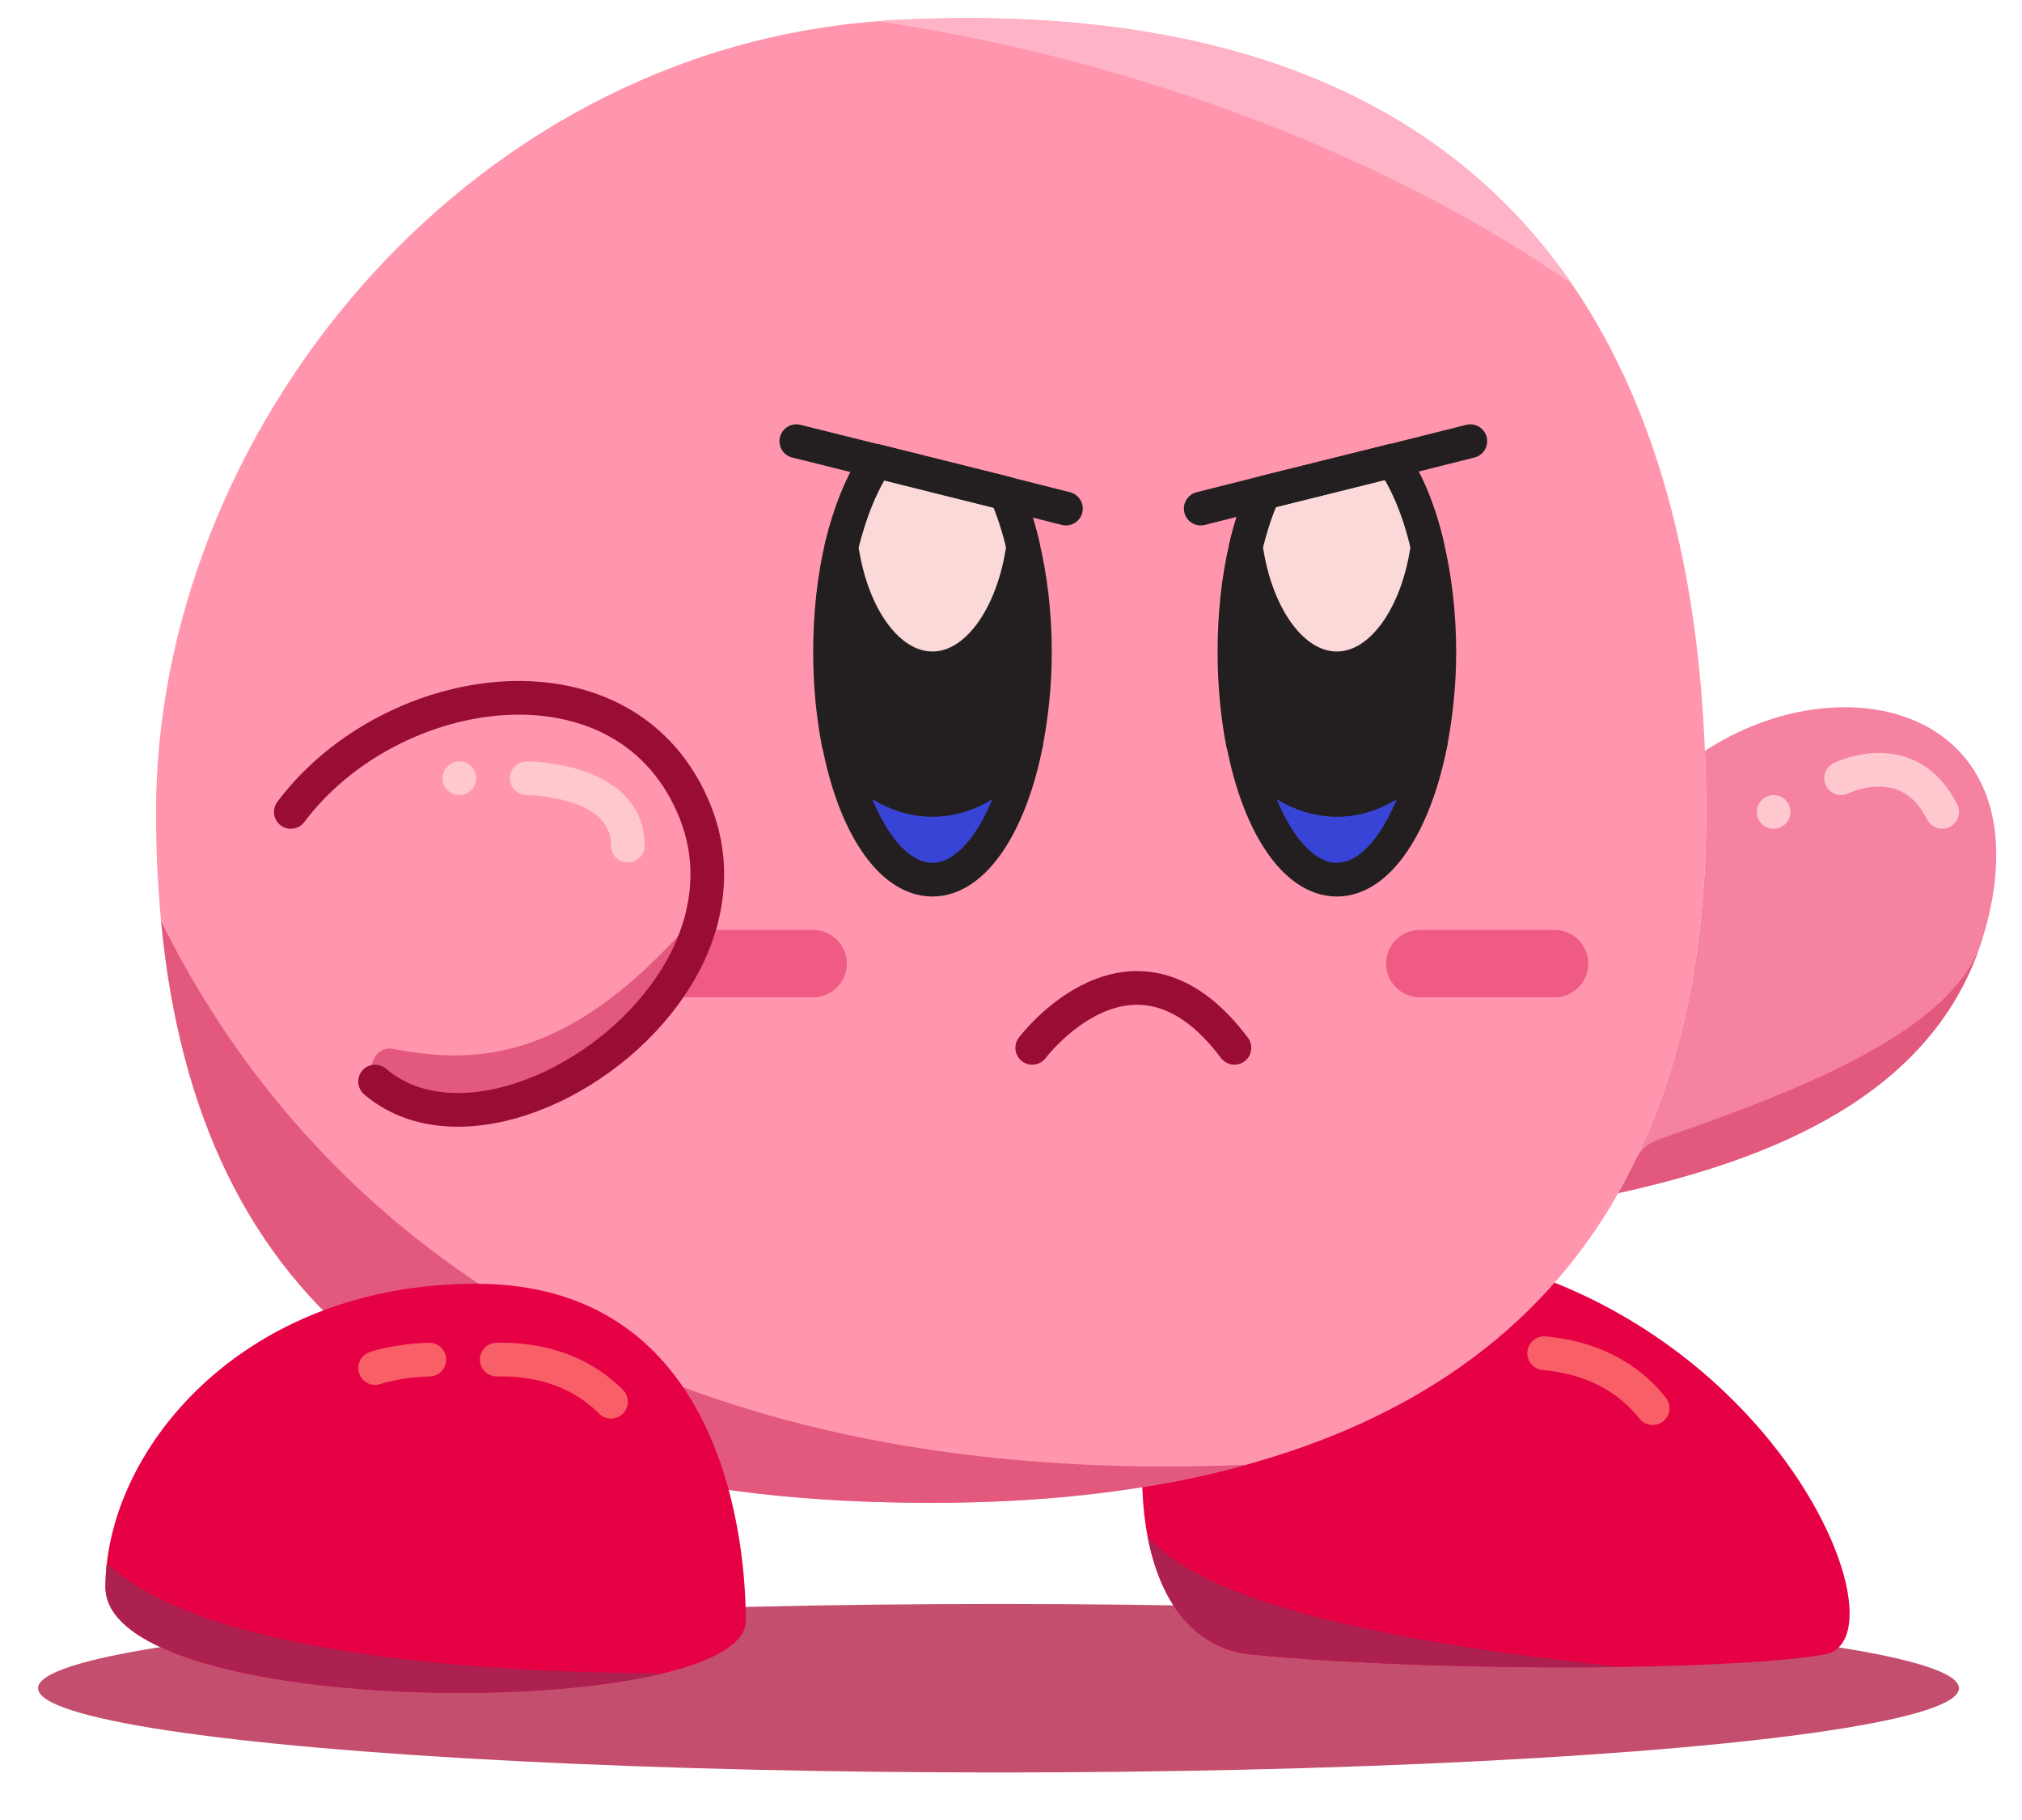 <?xml version="1.0" encoding="utf-8"?>
<!-- Generator: Adobe Illustrator 27.2.0, SVG Export Plug-In . SVG Version: 6.00 Build 0)  -->
<svg version="1.1" id="Layer_1" xmlns="http://www.w3.org/2000/svg" xmlns:xlink="http://www.w3.org/1999/xlink" x="0px" y="0px"
	 viewBox="0 0 60 54" style="enable-background:new 0 0 60 54;" xml:space="preserve">
<style type="text/css">
	.st0{fill:#C44E6D;}
	.st1{fill:#E60044;}
	.st2{fill:#FF96AE;}
	.st3{fill:#F482A0;}
	.st4{fill:#3844D6;stroke:#231F20;stroke-linejoin:round;stroke-miterlimit:10;}
	.st5{fill:#231F20;stroke:#231F20;stroke-linejoin:round;stroke-miterlimit:10;}
	.st6{fill:#FCD9D9;stroke:#231F20;stroke-linejoin:round;stroke-miterlimit:10;}
	.st7{fill:none;stroke:#231F20;stroke-linecap:round;stroke-linejoin:round;stroke-miterlimit:10;}
	.st8{fill:none;stroke:#990D35;stroke-linecap:round;stroke-miterlimit:10;}
	.st9{fill:#EF5B82;}
	.st10{fill:#E2597D;}
	.st11{fill:#AD2150;}
	.st12{fill:#FFB3C7;}
	.st13{fill:none;stroke:#F95F67;stroke-linecap:round;stroke-miterlimit:10;}
	.st14{fill:none;stroke:#990D35;stroke-linecap:round;stroke-linejoin:round;stroke-miterlimit:10;}
	.st15{fill:none;stroke:#FFC7CE;stroke-linecap:round;stroke-miterlimit:10;}
</style>
<ellipse class="st0" cx="29.63" cy="50.09" rx="28.5" ry="2.5"/>
<path class="st1" d="M54.13,49.09c-1.23,0.21-3.48,0.33-6.04,0.37c-3.68,0.05-8.01-0.08-10.96-0.37c-1.77-0.18-2.73-1.66-3.08-3.52
	c-0.65-3.43,0.77-8.15,3.08-8.48C51.13,35.09,57.13,48.59,54.13,49.09z"/>
<path class="st2" d="M50.63,24.09c0,3.23-0.45,6.01-1.29,8.38c-0.37,1.06-0.81,2.03-1.32,2.93c-2.39,4.22-6.29,6.75-11.04,8.06
	c-2.86,0.79-6.03,1.13-9.35,1.13c-14.67,0-21.77-5.88-22.85-17.26c-0.1-1.04-0.15-2.12-0.15-3.24c0-11.15,9.03-22.52,21.42-23.46
	c0.19-0.02,0.39-0.03,0.58-0.04c10.5-0.52,16.58,2.86,20.01,7.83c2.74,3.99,3.76,9.01,3.95,13.86c0,0.08,0.01,0.17,0.01,0.25
	C50.62,23.05,50.63,23.57,50.63,24.09z"/>
<path class="st3" d="M59.13,26.59c-0.07,0.41-0.16,0.8-0.28,1.18c-1.44,4.77-6.38,6.65-10.83,7.63c0.26-0.46,0.5-0.93,0.72-1.43
	c0.22-0.48,0.42-0.98,0.6-1.5c0.84-2.37,1.29-5.15,1.29-8.38c0-0.52-0.01-1.04-0.03-1.56c0-0.08-0.01-0.17-0.01-0.25
	C54.57,19.68,60.07,20.93,59.13,26.59z"/>
<path class="st4" d="M30.45,22.06c-0.47,2.38-1.54,4.04-2.78,4.04c-1.25,0-2.32-1.66-2.78-4.04c0.74,1.04,1.71,1.67,2.78,1.67
	C28.74,23.73,29.71,23.1,30.45,22.06z"/>
<path class="st5" d="M30.71,19.34c0,0.97-0.1,1.88-0.26,2.71c-0.74,1.05-1.71,1.68-2.78,1.68s-2.05-0.63-2.79-1.68
	c-0.16-0.83-0.25-1.74-0.25-2.71c0-1.12,0.12-2.19,0.34-3.12c0.25-1.03,0.61-1.91,1.04-2.54l3.84,0.96c0.2,0.47,0.38,1,0.51,1.58
	C30.58,17.15,30.71,18.22,30.71,19.34z"/>
<path class="st6" d="M30.36,16.22c-0.29,2.07-1.38,3.61-2.69,3.61c-1.32,0-2.41-1.54-2.7-3.61c0.25-1.03,0.61-1.91,1.04-2.54
	l3.84,0.96C30.05,15.11,30.23,15.64,30.36,16.22z"/>
<path class="st4" d="M42.45,22.06c-0.47,2.38-1.54,4.04-2.78,4.04c-1.25,0-2.32-1.66-2.78-4.04c0.74,1.04,1.71,1.67,2.78,1.67
	S41.71,23.1,42.45,22.06z"/>
<path class="st5" d="M42.71,19.34c0,0.97-0.1,1.88-0.26,2.71c-0.74,1.05-1.71,1.68-2.78,1.68s-2.05-0.63-2.79-1.68
	c-0.16-0.83-0.25-1.74-0.25-2.71c0-1.12,0.12-2.19,0.34-3.12c0.14-0.59,0.32-1.13,0.53-1.6l3.82-0.95c0.44,0.63,0.8,1.51,1.04,2.55
	C42.58,17.15,42.71,18.22,42.71,19.34z"/>
<path class="st6" d="M42.36,16.22c-0.29,2.07-1.38,3.61-2.69,3.61c-1.32,0-2.41-1.54-2.7-3.61c0.14-0.59,0.32-1.13,0.53-1.6
	l3.82-0.95C41.76,14.3,42.12,15.18,42.36,16.22z"/>
<polyline class="st7" points="31.63,15.09 29.85,14.64 23.63,13.09 "/>
<polyline class="st7" points="35.63,15.09 37.41,14.64 37.5,14.62 41.32,13.67 43.63,13.09 "/>
<path class="st8" d="M30.63,31.09c0,0,3-4,6,0"/>
<path class="st9" d="M46.13,29.59h-4c-0.55,0-1-0.45-1-1v0c0-0.55,0.45-1,1-1h4c0.55,0,1,0.45,1,1v0
	C47.13,29.14,46.68,29.59,46.13,29.59z"/>
<path class="st9" d="M25.13,28.59c0,0.55-0.45,1-1,1h-4c-0.14,0-0.28-0.03-0.4-0.09c0.43-0.59,0.78-1.23,0.99-1.91h3.41
	C24.68,27.59,25.13,28.04,25.13,28.59z"/>
<path class="st10" d="M36.98,43.46c-2.86,0.79-6.03,1.13-9.35,1.13c-14.67,0-21.77-5.88-22.85-17.26
	C8.19,34.24,16.65,44.31,36.98,43.46z"/>
<path class="st1" d="M22.13,48.09c0,0.67-0.96,1.2-2.46,1.56c-5.14,1.24-16.54,0.54-16.54-2.56c0-0.23,0.01-0.46,0.04-0.7
	c0.43-3.86,4.36-8.3,10.96-8.3C21.13,38.09,22.13,45.09,22.13,48.09z"/>
<path class="st11" d="M19.67,49.65c-5.14,1.24-16.54,0.54-16.54-2.56c0-0.23,0.01-0.46,0.04-0.7C6.19,49.19,14.8,49.63,19.67,49.65z
	"/>
<path class="st12" d="M46.64,8.42c-5.96-4.14-13.7-6.78-20.59-7.79c0.19-0.02,0.39-0.03,0.58-0.04C37.13,0.07,43.21,3.45,46.64,8.42
	z"/>
<path class="st11" d="M34.05,45.57c1.82,2.19,8.19,3.26,14.04,3.89c-3.68,0.05-8.01-0.08-10.96-0.37
	C35.36,48.91,34.4,47.43,34.05,45.57z"/>
<path class="st13" d="M14.74,40.34c1.02-0.02,2.34,0.2,3.39,1.25"/>
<path class="st13" d="M45.82,40.15c1.02,0.09,2.3,0.47,3.22,1.63"/>
<path class="st13" d="M11.13,40.59c0,0,0.68-0.23,1.61-0.25"/>
<path class="st10" d="M21.13,26.59c-1.1,4.1-7.2,7.9-10,5.5c-0.33-0.26,0.37,0.47,0.09,0.2c-0.43-0.42-0.15-1.29,0.45-1.17
	C14.13,31.59,17.13,31.59,21.13,26.59z"/>
<path class="st14" d="M11.13,32.09c2.27,1.94,6.49,0.29,8.6-2.59c0.43-0.59,0.78-1.23,0.99-1.91c0.04-0.1,0.06-0.19,0.09-0.29v-0.01
	c0.27-1.03,0.25-2.12-0.18-3.2c-2-5-9-4-12,0"/>
<path class="st10" d="M58.85,27.77c-1.44,4.77-6.38,6.65-10.83,7.63c0.18-0.32,0.35-0.64,0.51-0.98c0.14-0.29,0.38-0.5,0.68-0.61
	C53.21,32.42,58.13,30.59,58.85,27.77z"/>
<path class="st15" d="M54.63,23.09c0,0,2-1,3,1"/>
<line class="st15" x1="52.63" y1="24.09" x2="52.63" y2="24.09"/>
<path class="st15" d="M15.63,23.09c0,0,3,0,3,2"/>
<line class="st15" x1="13.63" y1="23.09" x2="13.63" y2="23.09"/>
</svg>

